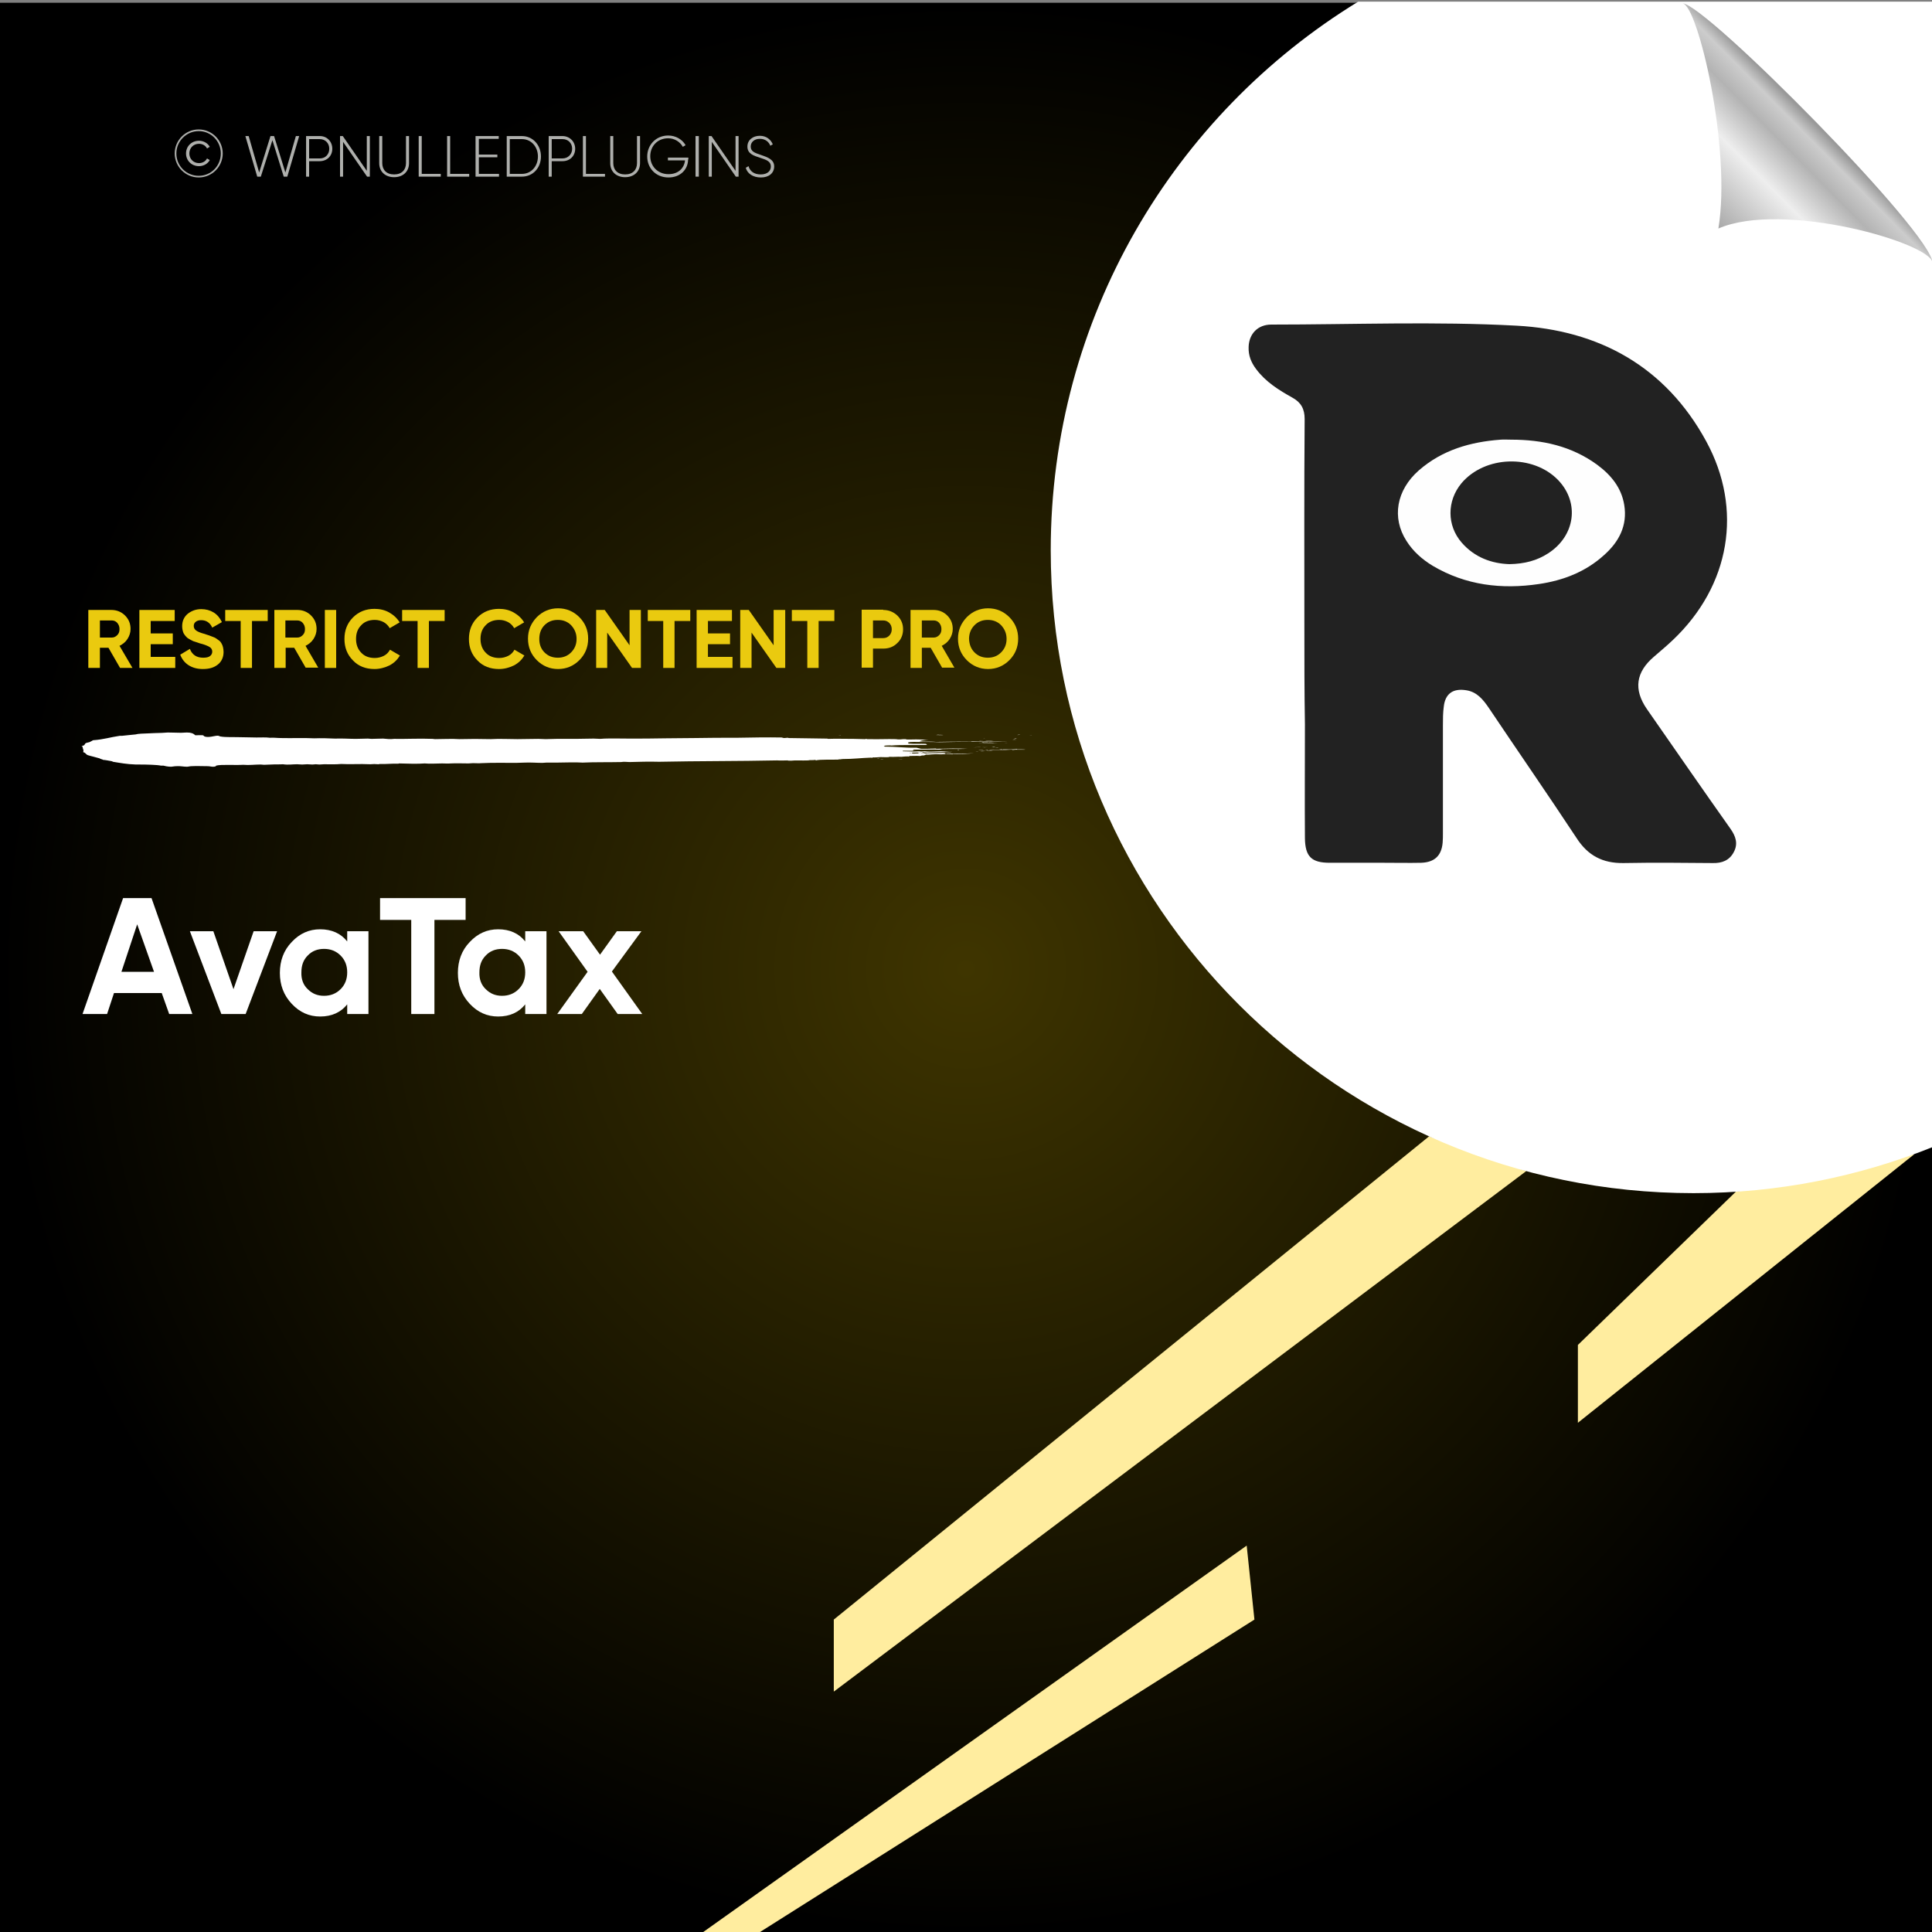 <?xml version="1.0" encoding="UTF-8"?>
<!-- Generator: Adobe Illustrator 26.0.1, SVG Export Plug-In . SVG Version: 6.00 Build 0)  -->
<svg xmlns="http://www.w3.org/2000/svg" xmlns:xlink="http://www.w3.org/1999/xlink" version="1.1" id="Layer_1" x="0px" y="0px" viewBox="0 0 700 700" style="enable-background:new 0 0 700 700;" xml:space="preserve">
<rect x="0" y="0" width="700" height="700" fill="#808080" stroke="none"/>
<style type="text/css">
	.st0{fill:url(#SVGID_1_);}
	.st1{fill:#FFED9F;}
	.st2{fill:#FFFFFF;}
	.st3{fill:none;}
	.st4{fill:#EACA0F;}
	.st5{fill:#AEAFAC;}
	.st6{fill-rule:evenodd;clip-rule:evenodd;fill:#FFFFFF;}
	.st7{fill:url(#path4572_00000145781240434021545110000017700254866416335776_);}
	.st8{fill:#222222;}
	.st9{fill:#FEFEFE;}
</style>
<radialGradient id="SVGID_1_" cx="350" cy="349" r="350" gradientTransform="matrix(1 0 0 -1 0 700)" gradientUnits="userSpaceOnUse">
	<stop offset="0" style="stop-color:#3F3500"></stop>
	<stop offset="1" style="stop-color:#000000"></stop>
</radialGradient>
<rect y="1" class="st0" width="700" height="700"></rect>
<g>
	<polygon class="st1" points="628.9,431.8 571.7,487.3 571.7,515.5 693.7,418.1  "></polygon>
	<polygon class="st1" points="517.8,411.7 302.1,586.8 302.1,612.9 553,424.3  "></polygon>
	<polygon class="st1" points="451.7,560 253.4,701 273.8,701 454.5,586.8  "></polygon>
</g>
<path class="st2" d="M700.5,0.6H492.1c-66.8,40.9-111.4,114.6-111.4,198.8c0,128.6,104.3,232.9,232.9,232.9c30.7,0,60-6,86.9-16.8  V0.6z"></path>
<g>
	<rect x="30.1" y="221" class="st3" width="349.1" height="69.9"></rect>
	<path class="st4" d="M43.5,242l-4.2-7.3h-3.1v7.3H32v-21h8.4c1.9,0,3.6,0.7,4.9,2c1.4,1.4,2,3,2,4.9c0,1.3-0.4,2.5-1.1,3.6   c-0.7,1.1-1.7,1.9-2.9,2.5L48,242H43.5z M36.2,224.8v6.2h4.3c0.8,0,1.4-0.3,2-0.9c0.6-0.6,0.8-1.3,0.8-2.2c0-0.9-0.3-1.6-0.8-2.2   s-1.2-0.9-2-0.9H36.2z"></path>
	<path class="st4" d="M54.6,238h8.9v4h-13v-21h12.8v4h-8.7v4.5h8v3.9h-8V238z"></path>
	<path class="st4" d="M73.5,242.4c-2.1,0-3.8-0.5-5.2-1.4c-1.4-0.9-2.4-2.2-3-3.8l3.5-2.1c0.8,2.1,2.4,3.2,4.8,3.2   c1.2,0,2-0.2,2.5-0.6c0.5-0.4,0.8-0.9,0.8-1.6c0-0.7-0.3-1.3-1-1.7c-0.7-0.4-1.8-0.9-3.5-1.3c-0.9-0.3-1.7-0.6-2.4-0.8   c-0.7-0.3-1.3-0.7-2-1.1c-0.6-0.5-1.1-1.1-1.5-1.8c-0.3-0.7-0.5-1.6-0.5-2.5c0-1.9,0.7-3.4,2-4.5c1.4-1.1,3-1.7,4.9-1.7   c1.7,0,3.2,0.4,4.5,1.2s2.3,2,3,3.5l-3.5,2c-0.8-1.8-2.2-2.7-4-2.7c-0.9,0-1.5,0.2-2,0.6c-0.5,0.4-0.7,0.9-0.7,1.5   c0,0.7,0.3,1.2,0.8,1.6c0.5,0.4,1.6,0.9,3.2,1.3c0.6,0.2,1.1,0.4,1.5,0.5c0.3,0.1,0.8,0.3,1.3,0.5c0.6,0.2,1,0.4,1.3,0.6   c0.3,0.2,0.7,0.5,1.1,0.8c0.4,0.3,0.7,0.7,0.9,1.1c0.2,0.4,0.4,0.8,0.5,1.3c0.1,0.5,0.2,1.1,0.2,1.7c0,1.9-0.7,3.5-2.1,4.6   S75.8,242.4,73.5,242.4z"></path>
	<path class="st4" d="M97,221v4h-5.7v17h-4.1v-17h-5.6v-4H97z"></path>
	<path class="st4" d="M110.8,242l-4.2-7.3h-3.1v7.3h-4.1v-21h8.4c1.9,0,3.6,0.7,4.9,2c1.4,1.4,2,3,2,4.9c0,1.3-0.4,2.5-1.1,3.6   c-0.7,1.1-1.7,1.9-2.9,2.5l4.6,7.9H110.8z M103.4,224.8v6.2h4.3c0.8,0,1.4-0.3,2-0.9c0.6-0.6,0.8-1.3,0.8-2.2   c0-0.9-0.3-1.6-0.8-2.2s-1.2-0.9-2-0.9H103.4z"></path>
	<path class="st4" d="M117.7,221h4.1v21h-4.1V221z"></path>
	<path class="st4" d="M135.7,242.4c-3.2,0-5.8-1-7.8-3.1c-2.1-2.1-3.1-4.7-3.1-7.8c0-3.1,1-5.7,3.1-7.8c2.1-2.1,4.7-3.1,7.8-3.1   c1.9,0,3.7,0.4,5.3,1.3c1.6,0.9,2.9,2.1,3.8,3.6l-3.6,2.1c-0.5-0.9-1.3-1.7-2.2-2.2c-1-0.5-2-0.8-3.2-0.8c-2,0-3.7,0.6-4.9,1.9   c-1.3,1.3-1.9,2.9-1.9,5c0,2,0.6,3.7,1.9,5c1.2,1.3,2.9,1.9,4.9,1.9c1.2,0,2.3-0.3,3.3-0.8c1-0.5,1.7-1.3,2.2-2.2l3.6,2.1   c-0.9,1.5-2.1,2.7-3.8,3.6C139.4,241.9,137.6,242.4,135.7,242.4z"></path>
	<path class="st4" d="M161.1,221v4h-5.7v17h-4.1v-17h-5.6v-4H161.1z"></path>
	<path class="st4" d="M180.8,242.4c-3.2,0-5.8-1-7.8-3.1c-2.1-2.1-3.1-4.7-3.1-7.8c0-3.1,1-5.7,3.1-7.8c2.1-2.1,4.7-3.1,7.8-3.1   c1.9,0,3.7,0.4,5.3,1.3c1.6,0.9,2.9,2.1,3.8,3.6l-3.6,2.1c-0.5-0.9-1.3-1.7-2.2-2.2c-1-0.5-2-0.8-3.2-0.8c-2,0-3.7,0.6-4.9,1.9   c-1.3,1.3-1.9,2.9-1.9,5c0,2,0.6,3.7,1.9,5c1.2,1.3,2.9,1.9,4.9,1.9c1.2,0,2.3-0.3,3.3-0.8c1-0.5,1.7-1.3,2.2-2.2l3.6,2.1   c-0.9,1.5-2.1,2.7-3.8,3.6C184.5,241.9,182.8,242.4,180.8,242.4z"></path>
	<path class="st4" d="M209.9,239.2c-2.1,2.1-4.7,3.2-7.7,3.2s-5.6-1.1-7.7-3.2c-2.1-2.1-3.2-4.7-3.2-7.8s1.1-5.6,3.2-7.8   c2.1-2.1,4.7-3.2,7.7-3.2s5.6,1.1,7.7,3.2c2.1,2.1,3.2,4.7,3.2,7.8S212,237.1,209.9,239.2z M197.3,236.4c1.3,1.3,2.9,1.9,4.8,1.9   s3.5-0.6,4.8-1.9c1.3-1.3,2-2.9,2-4.9c0-2-0.7-3.6-2-5c-1.3-1.3-2.9-1.9-4.8-1.9s-3.5,0.6-4.8,1.9c-1.3,1.3-1.9,3-1.9,5   C195.4,233.5,196,235.1,197.3,236.4z"></path>
	<path class="st4" d="M228.1,221h4.1v21h-3.2l-9-12.8V242H216v-21h3.1l9,12.8V221z"></path>
	<path class="st4" d="M250.1,221v4h-5.7v17h-4.1v-17h-5.6v-4H250.1z"></path>
	<path class="st4" d="M256.5,238h8.9v4h-13v-21h12.8v4h-8.7v4.5h8v3.9h-8V238z"></path>
	<path class="st4" d="M280.4,221h4.1v21h-3.2l-9-12.8V242h-4.1v-21h3.1l9,12.8V221z"></path>
	<path class="st4" d="M302.3,221v4h-5.7v17h-4.1v-17h-5.6v-4H302.3z"></path>
	<path class="st4" d="M320,221c2,0,3.7,0.7,5.1,2c1.4,1.4,2.1,3,2.1,5s-0.7,3.7-2.1,5c-1.4,1.4-3.1,2-5.1,2h-3.7v6.9h-4.1v-21H320z    M320,231.2c0.9,0,1.6-0.3,2.2-0.9c0.6-0.6,0.9-1.4,0.9-2.3c0-0.9-0.3-1.7-0.9-2.3c-0.6-0.6-1.3-0.9-2.2-0.9h-3.7v6.4H320z"></path>
	<path class="st4" d="M341.4,242l-4.2-7.3H334v7.3h-4.1v-21h8.4c1.9,0,3.6,0.7,4.9,2c1.4,1.4,2,3,2,4.9c0,1.3-0.4,2.5-1.1,3.6   c-0.7,1.1-1.7,1.9-2.9,2.5l4.6,7.9H341.4z M334,224.8v6.2h4.3c0.8,0,1.4-0.3,2-0.9c0.6-0.6,0.8-1.3,0.8-2.2c0-0.9-0.3-1.6-0.8-2.2   s-1.2-0.9-2-0.9H334z"></path>
	<path class="st4" d="M365.7,239.2c-2.1,2.1-4.7,3.2-7.7,3.2s-5.6-1.1-7.7-3.2c-2.1-2.1-3.2-4.7-3.2-7.8s1.1-5.6,3.2-7.8   c2.1-2.1,4.7-3.2,7.7-3.2s5.6,1.1,7.7,3.2c2.1,2.1,3.2,4.7,3.2,7.8S367.8,237.1,365.7,239.2z M353.1,236.4c1.3,1.3,2.9,1.9,4.8,1.9   s3.5-0.6,4.8-1.9s2-2.9,2-4.9c0-2-0.7-3.6-2-5c-1.3-1.3-2.9-1.9-4.8-1.9s-3.5,0.6-4.8,1.9c-1.3,1.3-2,3-2,5   C351.2,233.5,351.8,235.1,353.1,236.4z"></path>
</g>
<g>
	<rect x="29.8" y="325.4" class="st3" width="409.8" height="247.8"></rect>
	<path class="st2" d="M61.3,367.4l-2.7-7.6H41.3l-2.5,7.6h-8.9l14.7-42h10.3l14.8,42H61.3z M44,352.1h11.8l-6.1-17.2L44,352.1z"></path>
	<path class="st2" d="M91.9,337.4h8.5l-11.4,30h-8.8l-11.4-30h8.5l7.3,21L91.9,337.4z"></path>
	<path class="st2" d="M125.8,337.4h7.7v30h-7.7v-3.5c-2.3,2.9-5.6,4.4-9.8,4.4c-4,0-7.4-1.5-10.3-4.6c-2.9-3.1-4.3-6.8-4.3-11.2   c0-4.4,1.4-8.2,4.3-11.2c2.9-3.1,6.3-4.6,10.3-4.6c4.2,0,7.5,1.5,9.8,4.4V337.4z M111.5,358.4c1.6,1.6,3.5,2.4,5.9,2.4   s4.4-0.8,6-2.4c1.6-1.6,2.4-3.6,2.4-6.1c0-2.5-0.8-4.5-2.4-6.1c-1.6-1.6-3.6-2.4-6-2.4s-4.4,0.8-5.9,2.4c-1.6,1.6-2.3,3.6-2.3,6.1   C109.1,354.8,109.9,356.9,111.5,358.4z"></path>
	<path class="st2" d="M168.7,325.4v7.9h-11.3v34.1H149v-34.1h-11.3v-7.9H168.7z"></path>
	<path class="st2" d="M190.3,337.4h7.7v30h-7.7v-3.5c-2.3,2.9-5.6,4.4-9.8,4.4c-4,0-7.4-1.5-10.3-4.6c-2.9-3.1-4.3-6.8-4.3-11.2   c0-4.4,1.4-8.2,4.3-11.2c2.9-3.1,6.3-4.6,10.3-4.6c4.2,0,7.5,1.5,9.8,4.4V337.4z M176,358.4c1.6,1.6,3.5,2.4,5.9,2.4s4.4-0.8,6-2.4   c1.6-1.6,2.4-3.6,2.4-6.1c0-2.5-0.8-4.5-2.4-6.1c-1.6-1.6-3.6-2.4-6-2.4s-4.4,0.8-5.9,2.4c-1.6,1.6-2.3,3.6-2.3,6.1   C173.6,354.8,174.4,356.9,176,358.4z"></path>
	<path class="st2" d="M232.7,367.4h-8.9l-6.5-9.1l-6.5,9.1h-8.9l11-15.3l-10.5-14.7h8.9l6.1,8.5l6.1-8.5h8.9L221.7,352L232.7,367.4z   "></path>
</g>
<g>
	<rect x="55.8" y="47.2" class="st3" width="304.9" height="46.6"></rect>
	<path class="st5" d="M63.3,55.6c0-4.8,3.9-8.7,8.7-8.7s8.7,3.9,8.7,8.7c0,4.8-3.9,8.7-8.7,8.7S63.3,60.4,63.3,55.6z M80,55.6   c0-4.5-3.6-8.1-8-8.1s-8.1,3.6-8.1,8.1c0,4.5,3.6,8.1,8.1,8.1S80,60.1,80,55.6z M67.4,55.6c0-2.6,2-4.6,4.7-4.6   c1.7,0,3.2,0.9,3.9,2.2l-1,0.6c-0.5-1.1-1.7-1.7-2.9-1.7c-2.1,0-3.5,1.6-3.5,3.5s1.4,3.5,3.5,3.5c1.2,0,2.4-0.6,2.9-1.7l1,0.6   c-0.7,1.3-2.2,2.2-3.9,2.2C69.4,60.2,67.4,58.2,67.4,55.6z"></path>
	<path class="st5" d="M88.9,49.3h1.2l3.8,13.2L98,49.3h1.3l4.1,13.2l3.8-13.2h1.2L104.1,64h-1.3l-4.1-13.2L94.5,64h-1.3L88.9,49.3z"></path>
	<path class="st5" d="M120.4,53.9c0,2.6-1.9,4.5-4.6,4.5H112V64h-1.1V49.3h5C118.5,49.3,120.4,51.3,120.4,53.9z M119.3,53.9   c0-2-1.4-3.5-3.5-3.5H112v7h3.9C117.9,57.4,119.3,55.9,119.3,53.9z"></path>
	<path class="st5" d="M134,49.3V64h-1l-8.7-12.6V64h-1.1V49.3h1l8.7,12.6V49.3H134z"></path>
	<path class="st5" d="M137.4,59.1v-9.8h1.1v9.8c0,2.4,1.5,4.1,4.3,4.1c2.8,0,4.3-1.7,4.3-4.1v-9.8h1.1v9.8c0,3.1-2.2,5.1-5.4,5.1   S137.4,62.2,137.4,59.1z"></path>
	<path class="st5" d="M159.7,63v1h-8V49.3h1.1V63H159.7z"></path>
	<path class="st5" d="M170,63v1h-8V49.3h1.1V63H170z"></path>
	<path class="st5" d="M180.8,63v1h-8.5V49.3h8.4v1h-7.2v5.7h6.7v1h-6.7V63H180.8z"></path>
	<path class="st5" d="M196,56.7c0,4.1-2.9,7.3-6.9,7.3h-5.5V49.3h5.5C193.1,49.3,196,52.6,196,56.7z M194.9,56.7   c0-3.5-2.4-6.3-5.8-6.3h-4.4V63h4.4C192.5,63,194.9,60.2,194.9,56.7z"></path>
	<path class="st5" d="M208.4,53.9c0,2.6-1.9,4.5-4.6,4.5h-3.9V64h-1.1V49.3h5C206.4,49.3,208.4,51.3,208.4,53.9z M207.3,53.9   c0-2-1.4-3.5-3.5-3.5h-3.9v7h3.9C205.8,57.4,207.3,55.9,207.3,53.9z"></path>
	<path class="st5" d="M219.2,63v1h-8V49.3h1.1V63H219.2z"></path>
	<path class="st5" d="M221.1,59.1v-9.8h1.1v9.8c0,2.4,1.5,4.1,4.3,4.1c2.8,0,4.3-1.7,4.3-4.1v-9.8h1.1v9.8c0,3.1-2.2,5.1-5.4,5.1   S221.1,62.2,221.1,59.1z"></path>
	<path class="st5" d="M249.3,57.8c0,3.5-2.7,6.5-7.1,6.5c-4.6,0-7.7-3.4-7.7-7.6s3.2-7.6,7.6-7.6c2.7,0,5.1,1.4,6.3,3.5l-1,0.6   c-1-1.8-3-3.1-5.3-3.1c-3.9,0-6.5,2.9-6.5,6.5s2.7,6.5,6.6,6.5c3.6,0,5.7-2.2,6-5h-6.2v-1h7.4V57.8z"></path>
	<path class="st5" d="M253.2,49.3V64H252V49.3H253.2z"></path>
	<path class="st5" d="M267.6,49.3V64h-1l-8.7-12.6V64h-1.1V49.3h1l8.7,12.6V49.3H267.6z"></path>
	<path class="st5" d="M270.2,60.8l1-0.6c0.5,1.8,2,3,4.4,3c2.5,0,3.7-1.3,3.7-2.9c0-1.8-1.6-2.4-3.8-3.1c-2.5-0.8-4.7-1.5-4.7-4.1   c0-2.4,2-3.9,4.5-3.9c2.4,0,4,1.4,4.7,3.1l-0.9,0.5c-0.5-1.3-1.7-2.5-3.8-2.5c-2,0-3.3,1.2-3.3,2.8c0,1.8,1.5,2.3,3.6,3   c2.6,0.9,4.9,1.7,4.9,4.2c0,2.4-1.9,4-4.8,4C272.8,64.3,270.8,62.9,270.2,60.8z"></path>
</g>
<g>
	<g>
		<g>
			<rect x="29.8" y="265.4" class="st3" width="344.1" height="12.3"></rect>
			<path class="st6" d="M303.8,266.5c0.2,0,0.5-0.1,0.9-0.1C304.7,266.5,304.2,266.5,303.8,266.5z"></path>
			<path class="st6" d="M317.6,274.8c0.3,0,1.1-0.1,1,0C318.1,274.9,317.9,274.8,317.6,274.8z"></path>
			<path class="st6" d="M319,275c0.1-0.1,0.7,0,1.1,0C320.1,275.1,319.2,275,319,275z"></path>
			<path class="st6" d="M323.2,273.7c0.2,0,0.8-0.1,1.1,0C324.2,273.8,323.6,273.7,323.2,273.7z"></path>
			<path class="st6" d="M325.2,275.1c0.4-0.1,1-0.1,1.8-0.1C326.7,275.1,325.8,275,325.2,275.1z"></path>
			<path class="st6" d="M330.4,268.5c0.9,0,2.8-0.1,3.4,0C332.7,268.4,331.4,268.6,330.4,268.5z"></path>
			<path class="st6" d="M332.8,271.4c1.1-0.2,3.2,0,4.7-0.1c0.2,0.1-2.1,0-2.6,0.1c-0.3,0-0.6,0-0.9-0.1     C333.6,271.4,333.3,271.5,332.8,271.4z"></path>
			<path class="st6" d="M346.9,271.8c0-0.1,0.1-0.1,0.5-0.1c0.1,0,0.2,0.1,0.1,0.1C347.3,271.8,347.1,271.8,346.9,271.8z"></path>
			<path class="st6" d="M352.7,270.8c0.9-0.1,3-0.1,4.2,0c0.2,0,0.2-0.1,0.5-0.1c0.7,0,2.3,0,0.7,0     C356.2,270.8,354.8,270.7,352.7,270.8z"></path>
			<path class="st6" d="M353.4,272.3c0.2,0,0.6-0.1,1.1-0.1C354.3,272.3,353.6,272.3,353.4,272.3z"></path>
			<path class="st6" d="M354.8,268.4c0.2-0.1,0.9,0,1.4,0C355.9,268.4,355.2,268.4,354.8,268.4z"></path>
			<path class="st6" d="M354.5,271.8c0.4-0.1,1.2-0.1,1.7-0.1C356.6,271.8,355.1,271.8,354.5,271.8z"></path>
			<path class="st6" d="M355.2,272.2c0.3-0.1,1.2-0.1,1.8-0.1C356.6,272.2,355.8,272.2,355.2,272.2z"></path>
			<path class="st6" d="M356.3,267.7c0.1-0.1,0.6-0.1,1.1-0.1C357.2,267.6,356.6,267.6,356.3,267.7z"></path>
			<path class="st6" d="M356.9,268.4c0.5-0.1,2.2-0.1,3,0C358.9,268.4,358.1,268.4,356.9,268.4z"></path>
			<path class="st6" d="M357.3,272.1c0.8-0.1,1.9,0,2.5,0C359.2,272.2,358.1,272.1,357.3,272.1z"></path>
			<path class="st6" d="M359.3,270.7c0.3-0.1,0.8-0.1,1.2-0.1C360.6,270.8,359.8,270.7,359.3,270.7z"></path>
			<path class="st6" d="M360.6,271c0.4-0.1,0.7,0,1.2,0C361.7,271.1,361,271,360.6,271z"></path>
			<path class="st6" d="M361.9,271.4c0.2-0.1,1.3-0.1,1,0.1c-0.3,0-0.3,0-0.3-0.1C362.3,271.4,362.3,271.4,361.9,271.4z"></path>
			<path class="st6" d="M365.1,269.1C364.3,269.2,363.1,269.1,365.1,269.1L365.1,269.1z"></path>
			<path class="st6" d="M366.7,268c0.6-0.1,1.2,0,1.9,0C368.2,268,367,268,366.7,268z"></path>
			<path class="st6" d="M367.2,267.8c-0.2-0.1,1-0.1,0.7,0C367.7,267.8,367.4,267.8,367.2,267.8z"></path>
			<path class="st6" d="M368.6,266.3c0.2-0.1,0.7-0.1,1.1-0.1C369.5,266.3,368.8,266.3,368.6,266.3z"></path>
			<path class="st6" d="M372.8,266.4C374,266.3,374.5,266.4,372.8,266.4L372.8,266.4z"></path>
			<path class="st6" d="M339.1,266.3c0.2,0,0.6-0.1,0.8-0.1c0.5,0.1,1.3,0,1.9,0.1C341,266.4,340.2,266.3,339.1,266.3z"></path>
			<path class="st6" d="M355.8,268.9c0.4,0,0.3,0.1,0.7,0c0,0-0.1,0.1-0.2,0.1c0.7,0,1.2,0,1.8,0c-0.1,0-0.2,0-0.2,0.1     c0.8-0.2,1.8,0.1,3.6,0c-1.7,0.2-5.4,0-6.9,0.1c0.2-0.1,1.5,0,1.7-0.1C356.4,269,355.5,269.1,355.8,268.9z"></path>
			<path class="st6" d="M357.4,271.7C357.5,271.7,357.5,271.7,357.4,271.7c0.1-0.1,0.7,0,0.8,0C357.9,271.8,356,271.8,357.4,271.7z"></path>
			<path class="st6" d="M368.5,271.4c0,0,0,0.1,0,0.1c1,0,2.5,0,3.1,0.1c-1.1,0.1-3.5-0.1-4.4,0.1c-0.2,0-0.5,0-0.7-0.1     c-2.6,0.2-5.5,0-8.3,0.1c1.2-0.3,4,0.1,5.4-0.2c0.2,0,0,0-0.2,0C364.8,271.5,366.9,271.6,368.5,271.4z"></path>
			<path class="st6" d="M367.5,267.6c0.2-0.1,0.7-0.1,0.9-0.1C368.6,267.5,367.8,267.7,367.5,267.6z"></path>
			<path class="st6" d="M67.7,265.4c-0.7,0-1.4,0.1-2.1,0.1c-1.6,0-3.1-0.1-4.8-0.1c-1.5,0.1-2.8,0.2-4.4,0.2     c-1.1,0-1.5,0.1-2.3,0.1c-2.2,0.1-4,0.1-5,0.4c-1.6,0.2-3.5,0.3-4.9,0.5c-0.2,0-0.7,0-0.8,0c-3.5,0.5-5.6,1.3-9.7,1.6     c-0.4,0.2-0.6,0.4-1.3,0.7c-0.3,0.1-1,0.2-1.2,0.3c-0.8,0.4-0.1,0.8-1.6,1.1c-0.1,0.1,0.2,0.1,0.3,0.2c0,0.7,0.6,1.4,0.2,2     c1.1,0.3,0.8,0.7,1.7,1.1c0.5,0.2,1.5,0.4,2.2,0.6c0.7,0.2,1.5,0.4,2.2,0.6c0,0.2,1,0.3,1.1,0.5c1.2,0.1,2,0.3,3.2,0.5     c0.1,0.1,0.4,0.1,0.4,0.2c2.5,0.4,5,0.9,8.4,1c0.3,0,1,0,1.3,0c2.5,0,6.4,0.1,7.7,0.4c0.5,0,0.4,0,0.9,0c0.3,0.1,1.6,0.4,2.8,0.4     c0.4,0,1.1-0.2,2-0.2c1.3-0.1,2.5,0.2,3.7,0.2c0.5,0,1.1-0.2,1.7-0.2c1.5-0.1,4.5,0,5.7,0c1,0,1.3,0.2,2.1,0.2     c0.7,0,1.2-0.2,1.1-0.4c1.9-0.5,6.8-0.1,9.8-0.3c2.2,0.2,4.2-0.1,6.3-0.1c0.4,0,0.9,0.1,1.3,0.1c0.7,0,1.7-0.1,2.6-0.1     c1.6-0.1,2.9,0,4.2-0.1c2,0.3,3.4,0,5.1,0c0.6,0,1.2,0.1,1.9,0.1c0.6,0,1.2-0.1,1.8-0.1c0.6,0,1.3,0.1,1.9,0.1     c0.5,0,0.8-0.1,1.2-0.1c0.5,0,0.8,0.1,1.3,0.1c0.6,0,1.1-0.1,1.7-0.1c2,0,4.2,0.1,6.2-0.1c3.5,0.2,6.5-0.1,10.6,0.1     c1-0.1,1.8-0.1,2.9,0c0.2,0,0.2-0.1,0.6-0.1c2.1,0.1,4.4-0.2,6.6-0.1c0.1,0,0.2-0.1,0.3-0.1c3,0.1,6.9,0.2,9.3,0     c1.9,0.2,4,0,6.3,0c1.1,0,2.1,0.1,3.1,0c2-0.1,4.6,0,6.4,0c0.6,0,1.1-0.1,1.7-0.1c1,0,2.1,0.1,3.1,0c4.1-0.2,8.8-0.1,12.4-0.1     c1.1,0,2.1-0.1,3.3-0.1c2.1-0.1,4.2,0.1,6.3,0.1c0.5,0,1-0.1,1.5-0.1c1.2,0,2.4,0,3.7,0c3.2,0,6.4-0.2,9.4,0     c3.9-0.2,9.5-0.1,14-0.2c1-0.2,2,0,3,0c3.2-0.1,7.3-0.2,10.7-0.1c14.1-0.3,28.8-0.2,42.8-0.5c1.1,0.1,2.8,0,3.7,0     c0.2,0.1,0.8,0.1,1.3,0.1c1.7-0.2,3.9,0,6.2-0.1c0.6-0.2,1.9,0,2.7-0.2c0.4,0.1-0.5,0.1,0.1,0.2c1.4-0.4,6.3-0.2,8.4-0.3     c-0.2,0-0.2-0.1,0-0.1c0.5,0.1,0.8-0.1,1.4-0.1c3.9,0,6.7-0.4,10.1-0.5c0.4,0,1.5,0.2,1.9,0.1c-0.6,0-1.4,0-1.3-0.2     c1,0,2.3,0,3-0.1c1.2,0,1.9,0.1,3,0c0.3,0-0.3-0.2,0.3-0.1c1.7,0.1,2.6-0.1,4.2,0c0.5-0.1,2.3-0.2,2.9-0.1     c0.5-0.1-0.6-0.1-0.1-0.2c1.4,0,2.7-0.1,4,0c0.3-0.1,0.5-0.2,1.1-0.2c0.4,0-0.1,0.1,0.4,0.1c0.5-0.1-0.4-0.1-0.3-0.2     c0.7,0,0.6-0.1,0.9-0.2c1,0.1,1.7-0.1,2.6-0.1c0.9-0.1,2,0,2.9,0c0.8,0,1.1-0.1,2-0.1c0.7,0,1.3,0.1,2.1,0.1     c0.4,0-0.3-0.1,0.3-0.1c2.7,0,5.5-0.1,7.5-0.3c-3.1,0.2-5.4,0-8.1,0.2c-0.4-0.1-1.2,0.1-1.6-0.1c-0.2,0.1,0.4,0.1-0.2,0.1     c-0.2,0-0.3,0-0.6,0c0.4-0.2-0.2-0.2-0.4-0.3c-2.3,0-4.1,0.1-6.2,0.1c-0.4,0,0.3,0.1-0.2,0.1c-0.8,0-1.4,0-2.3,0     c-0.3-0.1-0.9-0.2-0.6-0.3c2.7,0,6.4-0.2,9.6-0.2c1,0,2,0.1,2.6-0.1c-1.4,0.1-2.6-0.2-3.9-0.2c-1.6,0-3.4,0.2-5,0.1     c-0.4,0-0.6-0.1-1-0.1c-0.3,0-0.9,0.1-1.2,0.1c-0.4,0-0.4-0.1-0.7-0.1c-0.7,0-1.2,0.1-2,0.1c-1.3,0-2.5-0.1-3.9-0.1     c-0.3-0.1-0.1-0.2,0.2-0.2c1.6,0,1.9,0,3.6,0c-0.2,0-0.3,0-0.3-0.1c0.5,0,0.7,0,1.1,0c-1.2,0-1.1-0.2-0.7-0.3     c3.1,0,6.9-0.1,9.4,0c0.3-0.1,0.5-0.1,0.9-0.2c2.9-0.1,6.1,0,9.1-0.1c-3.5-0.2-7.2-0.1-11.2,0c-0.2,0,0-0.1-0.4-0.1     c-1.7,0.1-3.8,0.1-5.1,0.1c-0.6-0.1-1.2-0.3-1.7-0.4c-4.3,0.1-7.4-0.4-11.5-0.4c0-0.1-0.3-0.1-0.4-0.2c0.3-0.1,0.5-0.2,0.9-0.2     c0.7,0,1.4-0.1,1.9,0c3.4-0.3,8.3-0.1,12.6-0.2c0.5-0.1,0.1-0.3-0.2-0.4c-2.1-0.1-3.9,0.1-6.1-0.1c-0.8-0.4,0-0.6,1.7-0.6     c2.8,0,7.6,0,9.4,0.1c8.2-0.2,16.3-0.1,24.8-0.3c-4.7-0.1-9,0.1-13.2,0c0,0.1-0.1,0.1-0.5,0.1c-4.1,0-8.7,0-12.3,0.1     c-1.5-0.2-4.4,0-6-0.2c0.4-0.3,1.6-0.5,3.2-0.6c-1.6,0-3.1-0.1-4.5-0.1c-1.1,0-3,0.1-3.6,0c-0.1,0,0.1-0.1-0.1-0.1     c0.5,0-0.8,0-0.9,0c-0.6,0-0.5,0.1-1.2,0.1c-0.9,0-0.9,0-1.5-0.1c-3.2-0.1-6.3,0.1-9.4,0c-0.3,0-1,0-1,0c-0.3,0,0-0.1-0.4-0.1     c-0.2,0-0.1,0.1-0.5,0.1c-1.2,0-2.6-0.1-3.9-0.1c-3.1,0-6.8-0.1-9.3,0c-0.6,0,0.2-0.1-0.6-0.1c-4.3-0.1-9-0.1-13.6-0.2     c-0.4,0-0.1-0.1-0.6-0.1c-0.6,0-0.5,0.1-1.1,0.1c-0.4,0-0.7-0.1-0.9-0.2c-5.3-0.1-10.8,0-16.3,0.1c-5.1,0-10.3,0-15.1,0.1     c-3.8,0-7.5,0.1-10.9,0.1c-4.6,0.1-8.6,0.1-12.9,0.1c-3.1,0-6.5-0.1-9.1,0c-0.5,0-1,0.1-1.5,0.1c-0.8,0-1.6-0.1-2.4-0.1     c-2.1,0-4.3,0.1-6.5,0.1c-2.4,0-4.7,0-7,0c-1.3,0-2.6,0.1-3.9,0.1c-0.9,0-1.8-0.1-2.7-0.1c-2.5,0-5.1,0.1-7.5,0.1     c-3.2,0-6.5-0.2-9.7,0c-3.6-0.1-7.9-0.1-11.4,0c-2.8-0.2-5.7,0-8.8,0c-0.3,0-0.6-0.1-0.9-0.1c-4.8-0.2-10.1,0.1-13.9,0     c-1.5,0.2-2.7,0-4-0.1c-1.5,0-2.8,0.1-4.2,0.1c-0.5,0-0.9-0.1-1.3-0.1c-1.4,0-2.8,0.1-4.4,0.1c-2.3,0-4.8-0.2-7.5-0.1     c-2.1-0.1-5.1-0.2-7.5-0.1c-4-0.2-8,0-12.1-0.1c-1.4,0-2.6-0.2-4-0.1c-1.4-0.2-3.2-0.1-4.9-0.1c-1.7,0-3.6-0.1-5.4-0.1     c-2.6-0.1-5.8,0.1-7.8-0.3c-0.9-0.7-2.6,0.3-4.7,0.2c-1.1-0.1-1-0.3-1.4-0.6c-1-0.1-1.9,0-2.8,0C70,265.7,69.2,265.4,67.7,265.4z      M330,272.8c0,0,0,0.1,0.1,0.1C329.8,273,329.1,272.8,330,272.8z M330.3,272.7c1.2,0,3-0.1,3.9,0c0.2,0-0.2-0.2,0.2-0.2     c0.5,0.1,1.2,0.1,2.1,0.1c0.1,0.2-1.8,0.1-1.8,0.3c-0.7,0-1,0-1.4,0.1c-1.4-0.1-1.8,0.1-2.8,0     C330.7,272.8,330.2,272.9,330.3,272.7z"></path>
		</g>
	</g>
</g>
<linearGradient id="path4572_00000062882077628474392880000012127189722789654675_" gradientUnits="userSpaceOnUse" x1="-0.583" y1="698.671" x2="-0.51" y2="698.747" gradientTransform="matrix(-474.815 0 0 493.443 381.513 -344709.812)">
	<stop offset="0" style="stop-color:#999999"></stop>
	<stop offset="0.101" style="stop-color:#CCCCCC"></stop>
	<stop offset="0.262" style="stop-color:#B3B3B3"></stop>
	<stop offset="0.543" style="stop-color:#EEEEEE"></stop>
	<stop offset="1" style="stop-color:#AAAAAA"></stop>
</linearGradient>
<path id="path4572" style="fill:url(#path4572_00000062882077628474392880000012127189722789654675_);" d="M609.6,1.2  c8.5,0.3,90.8,83.5,90.6,94.1c-0.1-7.2-54.2-22.7-77.6-12.5C627.4,54,615.2,1.8,609.6,1.2L609.6,1.2z"></path>
<g>
	<path class="st8" d="M472.6,227.5c0-25.2-0.1-50.5,0.1-75.7c0-3.6-1.3-6-4.4-7.7c-5-2.8-9.7-5.7-13.2-10.4   c-1.8-2.4-2.8-4.9-2.7-7.9c0.1-4.8,3.3-8.2,8.2-8.2c29.6,0,59.3-1.2,88.9,0.4c29.7,1.6,53.9,14.7,68.7,41.9   c13.4,24.6,8.7,52.3-12.1,72c-2.2,2.1-4.5,4-6.8,6c-6.6,5.6-7.5,11.9-2.6,19c10.1,14.5,20.1,29,30.3,43.4c1.9,2.7,2.8,5.4,1.2,8.4   c-1.6,3.1-4.4,4.1-7.7,4c-10.8-0.1-21.5-0.2-32.3,0c-7.5,0.1-12.9-2.7-17-9.1c-10.5-15.9-21.3-31.5-31.9-47.3c-2-2.9-4.2-5.6-8-6.2   c-4.8-0.8-7.7,1.2-8.2,6c-0.3,2.2-0.3,4.5-0.3,6.7c0,13,0,26,0,39c0,1.2,0,2.3-0.1,3.5c-0.4,4.7-2.9,7.1-7.7,7.3   c-4.5,0.1-9,0-13.5,0c-6.6,0-13.2,0-19.7,0c-6.6,0-8.9-2.2-9-8.9c-0.1-13.8,0-27.6,0-41.3C472.6,250.7,472.6,239.1,472.6,227.5z"></path>
	<path class="st9" d="M547.6,159.3c11.2,0,21.8,2.3,31.1,9.1c5,3.7,8.8,8.3,9.8,14.6c1.2,7.4-1.9,13.3-7.3,18.1   c-6.7,6.1-14.8,9.2-23.6,10.5c-13.5,2-26.5,0.5-38.5-6.6c-3.8-2.3-7.1-5.2-9.5-9c-5.4-8.4-3.7-18.4,4.5-25.6   c8.5-7.4,18.7-10.3,29.6-11.1C544.9,159.2,546.2,159.3,547.6,159.3z"></path>
	<path class="st8" d="M546.9,204.4c-6.4-0.2-12.6-2.4-17.3-7.8c-5.4-6.2-5.4-15.1-0.1-21.5c8.5-10.1,26-10.6,35.1-1.1   c7.8,8.2,6.1,20.2-3.7,26.5C556.9,203.1,552.4,204.3,546.9,204.4z"></path>
</g>
</svg>
